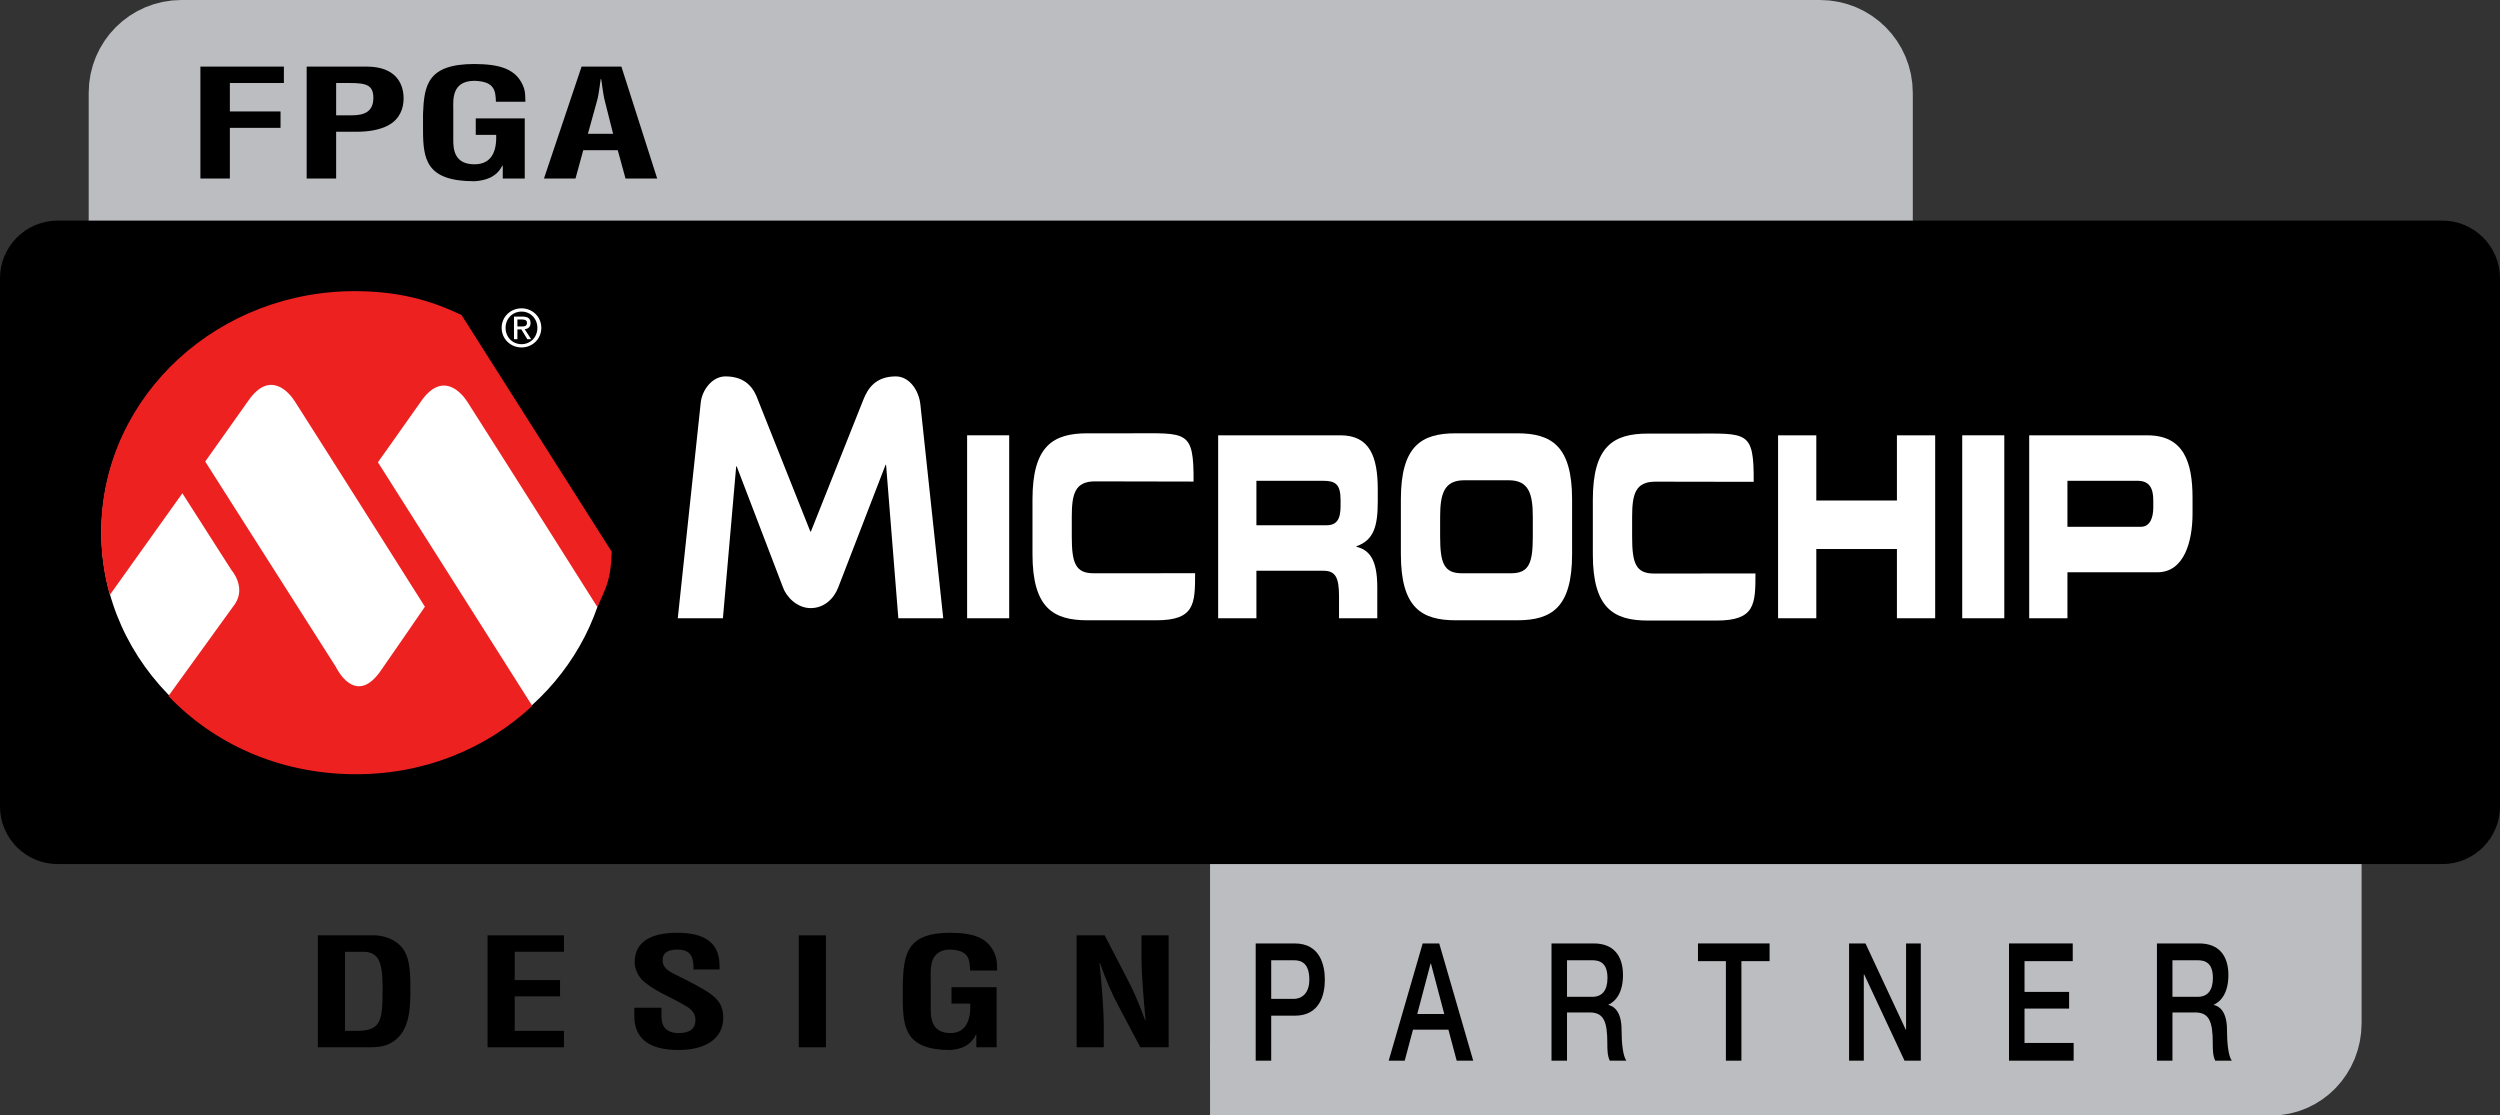 <?xml version="1.0" encoding="UTF-8" standalone="no"?>
<svg
   width="302.232pt"
   height="134.855pt"
   viewBox="0 0 302.232 134.855"
   version="1.2"
   id="svg1020"
   xmlns="http://www.w3.org/2000/svg"
   xmlns:svg="http://www.w3.org/2000/svg">
  <rect x="0" y="0" width="302.232" height="134.855" fill="#333333" stroke="none"/>
  <defs
     id="defs945">
    <clipPath
       id="clip1">
      <path
         d="M 97 13 L 302.23 13 L 302.23 134.855 L 97 134.855 Z M 97 13 "
         id="path939" />
    </clipPath>
    <clipPath
       id="clip2">
      <path
         d="M 0 26 L 302.23 26 L 302.23 105 L 0 105 Z M 0 26 "
         id="path942" />
    </clipPath>
  </defs>
  <g
     id="surface117227">
    <path
       style=" stroke:none;fill-rule:nonzero;fill:rgb(73.724%,74.117%,75.293%);fill-opacity:1;"
       d="M 146.285 62.262 L 274.586 62.262 C 278.238 62.262 281.176 65.305 281.176 69.082 L 281.176 123.711 C 281.176 127.488 278.238 130.531 274.586 130.531 L 146.285 130.531 "
       id="path947" />
    <g
       clip-path="url(#clip1)"
       clip-rule="nonzero"
       id="g951">
      <path
         style="fill:none;stroke-width:8.647;stroke-linecap:butt;stroke-linejoin:miter;stroke:rgb(73.724%,74.117%,75.293%);stroke-opacity:1;stroke-miterlimit:4;"
         d="M 146.285 62.262 L 274.586 62.262 C 278.238 62.262 281.176 65.305 281.176 69.082 L 281.176 123.711 C 281.176 127.488 278.238 130.531 274.586 130.531 L 146.285 130.531 "
         id="path949" />
    </g>
    <path
       style="fill-rule:nonzero;fill:rgb(73.724%,74.117%,75.293%);fill-opacity:1;stroke-width:8.797;stroke-linecap:round;stroke-linejoin:bevel;stroke:rgb(73.724%,74.117%,75.293%);stroke-opacity:1;stroke-miterlimit:4;"
       d="M 21.941 4.398 L 220.023 4.398 C 223.801 4.398 226.844 7.441 226.844 11.219 L 226.844 65.848 C 226.844 69.625 223.801 72.668 220.023 72.668 L 21.941 72.668 C 18.16 72.668 15.121 69.625 15.121 65.848 L 15.121 11.219 C 15.121 7.441 18.16 4.398 21.941 4.398 Z M 21.941 4.398 "
       id="path953" />
    <path
       style=" stroke:none;fill-rule:nonzero;fill:rgb(0%,0%,0%);fill-opacity:1;"
       d="M 6.965 31.805 L 295.266 31.805 C 296.281 31.805 297.094 32.617 297.094 33.633 L 297.094 97.496 C 297.094 98.508 296.281 99.324 295.266 99.324 L 6.965 99.324 C 5.953 99.324 5.137 98.508 5.137 97.496 L 5.137 33.633 C 5.137 32.617 5.953 31.805 6.965 31.805 Z M 6.965 31.805 "
       id="path955" />
    <g
       clip-path="url(#clip2)"
       clip-rule="nonzero"
       id="g959">
      <path
         style="fill:none;stroke-width:10.274;stroke-linecap:round;stroke-linejoin:bevel;stroke:rgb(0%,0%,0%);stroke-opacity:1;stroke-miterlimit:4;"
         d="M 6.965 31.805 L 295.266 31.805 C 296.281 31.805 297.094 32.617 297.094 33.633 L 297.094 97.496 C 297.094 98.508 296.281 99.324 295.266 99.324 L 6.965 99.324 C 5.953 99.324 5.137 98.508 5.137 97.496 L 5.137 33.633 C 5.137 32.617 5.953 31.805 6.965 31.805 Z M 6.965 31.805 "
         id="path957" />
    </g>
    <path
       style=" stroke:none;fill-rule:nonzero;fill:rgb(100%,100%,100%);fill-opacity:1;"
       d="M 108.602 74.746 L 107.121 56.195 L 107.059 56.195 L 101.34 71.008 C 100.809 72.387 99.637 73.516 97.996 73.516 C 96.359 73.516 95.059 72.152 94.656 71.008 L 89.062 56.379 L 89 56.379 L 87.395 74.746 L 81.938 74.742 L 84.723 48.59 C 84.906 47.148 86.09 45.504 87.699 45.504 C 90.168 45.504 91.156 46.949 91.648 48.391 L 97.969 64.27 L 98.027 64.27 L 104.344 48.391 C 104.902 46.949 105.859 45.504 108.297 45.504 C 109.906 45.504 111.09 47.148 111.27 48.93 L 114.031 74.742 Z M 108.602 74.746 "
       id="path961" />
    <path
       style=" stroke:none;fill-rule:nonzero;fill:rgb(100%,100%,100%);fill-opacity:1;"
       d="M 116.918 52.625 L 122.004 52.625 L 122.004 74.742 L 116.918 74.742 Z M 116.918 52.625 "
       id="path963" />
    <path
       style=" stroke:none;fill-rule:nonzero;fill:rgb(100%,100%,100%);fill-opacity:1;"
       d="M 237.219 52.625 L 242.305 52.625 L 242.305 74.742 L 237.219 74.742 Z M 237.219 52.625 "
       id="path965" />
    <path
       style=" stroke:none;fill-rule:nonzero;fill:rgb(100%,100%,100%);fill-opacity:1;"
       d="M 124.82 60.387 C 124.82 53.91 127.301 52.383 131.465 52.383 L 136.902 52.383 C 143.48 52.383 144.336 51.953 144.293 58.219 L 132.375 58.195 C 129.938 58.195 129.57 59.742 129.57 62.492 L 129.57 64.875 C 129.57 68.082 130.027 69.305 132.215 69.305 L 144.48 69.297 C 144.48 73.02 144.43 74.988 139.789 74.988 L 131.465 74.988 C 127.301 74.988 124.82 73.461 124.82 66.984 Z M 124.82 60.387 "
       id="path967" />
    <path
       style=" stroke:none;fill-rule:nonzero;fill:rgb(100%,100%,100%);fill-opacity:1;"
       d="M 166.562 60.602 L 166.562 59.195 C 166.562 55.223 165.609 52.625 162.047 52.625 L 147.266 52.625 L 147.266 74.742 L 151.891 74.742 L 151.891 69 L 159.984 69 C 161.422 69 161.879 69.766 161.879 72.086 L 161.879 74.742 L 166.504 74.742 L 166.504 70.984 C 166.504 67.352 165.359 66.465 163.984 66.098 L 163.984 66.035 C 166.109 65.301 166.562 63.562 166.562 60.602 M 162.066 61.18 C 162.066 62.77 161.609 63.5 160.359 63.5 L 151.891 63.5 L 151.891 58.125 L 159.941 58.125 C 161.402 58.125 162.066 58.492 162.066 60.445 Z M 162.066 61.18 "
       id="path969" />
    <path
       style=" stroke:none;fill-rule:nonzero;fill:rgb(100%,100%,100%);fill-opacity:1;"
       d="M 169.355 60.387 C 169.355 53.91 171.832 52.383 175.996 52.383 L 183.41 52.383 C 187.574 52.383 190.055 53.91 190.055 60.387 L 190.055 66.984 C 190.055 73.461 187.574 74.988 183.41 74.988 L 175.996 74.988 C 171.832 74.988 169.355 73.461 169.355 66.984 L 169.355 60.387 M 174.102 64.875 C 174.102 68.082 174.562 69.305 176.746 69.305 L 182.66 69.305 C 184.848 69.305 185.305 68.082 185.305 64.875 L 185.305 62.492 C 185.305 59.742 184.848 58.062 182.41 58.062 L 176.996 58.062 C 174.562 58.062 174.102 59.742 174.102 62.492 Z M 174.102 64.875 "
       id="path971" />
    <path
       style=" stroke:none;fill-rule:nonzero;fill:rgb(100%,100%,100%);fill-opacity:1;"
       d="M 214.957 52.629 L 219.578 52.629 L 219.578 60.508 L 229.324 60.508 L 229.324 52.629 L 233.949 52.629 L 233.949 74.742 L 229.324 74.742 L 229.324 66.371 L 219.578 66.371 L 219.578 74.742 L 214.957 74.742 Z M 214.957 52.629 "
       id="path973" />
    <path
       style=" stroke:none;fill-rule:nonzero;fill:rgb(100%,100%,100%);fill-opacity:1;"
       d="M 259.605 52.629 L 245.316 52.629 L 245.316 74.742 L 249.938 74.742 L 249.938 69.184 L 260.812 69.184 C 264.086 69.184 265.062 65.395 265.062 62.098 L 265.062 60.203 C 265.062 55.863 264 52.629 259.605 52.629 M 260.316 61.332 C 260.316 62.645 259.898 63.684 258.816 63.684 L 249.938 63.684 L 249.938 58.125 L 258.418 58.125 C 259.816 58.125 260.316 58.98 260.316 60.477 Z M 260.316 61.332 "
       id="path975" />
    <path
       style=" stroke:none;fill-rule:nonzero;fill:rgb(100%,100%,100%);fill-opacity:1;"
       d="M 192.562 60.418 C 192.562 53.945 195.043 52.418 199.207 52.418 L 204.645 52.418 C 211.223 52.418 212.051 51.988 212.008 58.25 L 200.117 58.23 C 197.68 58.23 197.312 59.777 197.312 62.527 L 197.312 64.91 C 197.312 68.117 197.77 69.336 199.957 69.336 L 212.223 69.328 C 212.223 73.055 212.176 75.02 207.531 75.02 L 199.207 75.02 C 195.043 75.02 192.562 73.492 192.562 67.016 Z M 192.562 60.418 "
       id="path977" />
    <path
       style=" stroke:none;fill-rule:nonzero;fill:rgb(100%,100%,100%);fill-opacity:1;"
       d="M 51.977 36.66 C 49.133 35.844 46.125 35.402 43 35.402 C 26.023 35.402 12.262 48.375 12.262 64.383 C 12.262 80.387 26.023 93.359 43 93.359 C 58.602 93.359 71.477 82.402 73.465 68.211 Z M 51.977 36.66 "
       id="path979" />
    <path
       style=" stroke:none;fill-rule:nonzero;fill:rgb(93.332%,12.941%,12.941%);fill-opacity:1;"
       d="M 55.793 38.078 C 51.836 36.211 48.18 35.285 43.473 35.203 C 26.5 34.906 12.512 47.738 12.23 63.859 C 12.184 66.652 12.547 69.359 13.273 71.93 L 22.047 59.633 L 27.988 68.93 C 27.988 68.93 29.773 70.953 28.418 73 C 28.332 73.129 20.359 84.145 20.359 84.145 C 25.867 89.914 33.617 93.438 42.453 93.594 C 51.027 93.742 58.68 90.617 64.348 85.336 L 45.688 55.883 C 45.688 55.883 48.629 51.75 50.93 48.477 C 53.465 44.875 55.746 47.391 56.504 48.582 C 61.977 57.16 72.242 73.43 72.242 73.43 L 72.246 73.336 C 73.301 70.914 73.84 70.184 73.953 66.699 L 55.793 38.078 M 51.367 73.348 C 51.367 73.348 46.398 80.59 45.891 81.281 C 42.852 85.41 40.617 80.645 40.617 80.645 L 24.809 55.797 C 24.809 55.797 27.75 51.668 30.055 48.395 C 32.586 44.793 34.867 47.309 35.629 48.5 C 41.102 57.078 51.367 73.348 51.367 73.348 "
       id="path981" />
    <path
       style=" stroke:none;fill-rule:nonzero;fill:rgb(100%,100%,100%);fill-opacity:1;"
       d="M 60.645 39.633 C 60.645 38.273 61.75 37.273 63.051 37.273 C 64.34 37.273 65.441 38.273 65.441 39.633 C 65.441 41.004 64.34 42.004 63.051 42.004 C 61.75 42.004 60.645 41.004 60.645 39.633 M 63.051 41.609 C 64.121 41.609 64.965 40.77 64.965 39.633 C 64.965 38.512 64.121 37.668 63.051 37.668 C 61.969 37.668 61.121 38.512 61.121 39.633 C 61.121 40.77 61.969 41.609 63.051 41.609 M 62.551 41.004 L 62.137 41.004 L 62.137 38.273 L 63.176 38.273 C 63.82 38.273 64.141 38.512 64.141 39.051 C 64.141 39.539 63.832 39.754 63.434 39.801 L 64.211 41.004 L 63.746 41.004 L 63.027 39.82 L 62.551 39.82 L 62.551 41.004 M 63.047 39.469 C 63.395 39.469 63.707 39.445 63.707 39.023 C 63.707 38.688 63.402 38.625 63.113 38.625 L 62.551 38.625 L 62.551 39.469 Z M 63.047 39.469 "
       id="path983" />
    <path
       style=" stroke:none;fill-rule:nonzero;fill:rgb(0%,0%,0%);fill-opacity:1;"
       d="M 27.789 21.582 L 27.789 15.457 L 33.914 15.457 L 33.914 13.473 L 27.789 13.473 L 27.789 10.035 L 34.32 10.035 L 34.32 8.051 L 24.227 8.051 L 24.227 21.582 Z M 27.789 21.582 "
       id="path985" />
    <path
       style=" stroke:none;fill-rule:nonzero;fill:rgb(0%,0%,0%);fill-opacity:1;"
       d="M 40.637 10.035 L 42.262 10.035 C 44.262 10.035 45.137 10.27 45.137 11.832 C 45.137 13.473 44.09 13.941 42.543 13.941 L 40.637 13.941 Z M 40.637 21.582 L 40.637 15.926 L 43.027 15.926 C 44.402 15.941 45.902 15.738 47.012 15.113 C 48.371 14.348 48.793 13.051 48.793 11.895 C 48.793 10.004 47.746 8.051 44.34 8.051 L 37.074 8.051 L 37.074 21.582 Z M 40.637 21.582 "
       id="path987" />
    <path
       style=" stroke:none;fill-rule:nonzero;fill:rgb(0%,0%,0%);fill-opacity:1;"
       d="M 51.141 15.66 C 51.141 19.27 51.516 21.91 57.359 21.91 C 58.656 21.832 60.016 21.441 60.719 20.035 L 60.781 20.035 L 60.781 21.582 L 63.438 21.582 L 63.438 14.316 L 57.516 14.316 L 57.516 16.301 L 59.984 16.301 C 60.062 18.332 59.406 19.863 57.359 19.863 C 54.922 19.863 54.797 18.051 54.797 16.926 L 54.797 13.176 C 54.797 12.129 54.562 9.77 57.359 9.77 C 59.781 9.848 59.906 10.926 59.953 12.301 L 63.516 12.301 C 63.5 11.754 63.516 11.191 63.344 10.66 C 62.531 8.316 60.422 7.754 57.359 7.738 C 51.672 7.738 51.281 10.301 51.141 13.738 Z M 51.141 15.66 "
       id="path989" />
    <path
       style=" stroke:none;fill-rule:nonzero;fill:rgb(0%,0%,0%);fill-opacity:1;"
       d="M 69.574 21.582 L 70.512 18.16 L 74.684 18.16 L 75.621 21.582 L 79.449 21.582 L 75.121 8.051 L 70.309 8.051 L 65.762 21.582 Z M 72.137 12.332 C 72.324 11.707 72.402 11.082 72.496 10.457 C 72.527 10.145 72.574 9.848 72.621 9.551 L 72.668 9.551 C 72.73 9.848 72.777 10.145 72.809 10.457 C 72.902 11.082 72.98 11.707 73.152 12.332 L 74.121 16.176 L 71.074 16.176 Z M 72.137 12.332 "
       id="path991" />
    <path
       style=" stroke:none;fill-rule:nonzero;fill:rgb(0%,0%,0%);fill-opacity:1;"
       d="M 41.707 124.625 L 41.707 115.062 L 43.863 115.062 C 45.832 115.062 46.254 116.328 46.254 119.516 C 46.254 123.438 46.066 124.625 43.129 124.625 Z M 44.488 126.609 C 45.316 126.609 46.207 126.578 46.926 126.25 C 49.613 125.047 49.613 121.953 49.613 119.281 C 49.613 117.047 49.41 115.562 48.66 114.625 C 47.66 113.359 46.066 113.078 45.27 113.078 L 38.426 113.078 L 38.426 126.609 Z M 44.488 126.609 "
       id="path993" />
    <path
       style=" stroke:none;fill-rule:nonzero;fill:rgb(0%,0%,0%);fill-opacity:1;"
       d="M 68.176 126.609 L 68.176 124.625 L 62.223 124.625 L 62.223 120.453 L 67.707 120.453 L 67.707 118.484 L 62.223 118.484 L 62.223 115.062 L 68.176 115.062 L 68.176 113.078 L 58.941 113.078 L 58.941 126.609 Z M 68.176 126.609 "
       id="path995" />
    <path
       style=" stroke:none;fill-rule:nonzero;fill:rgb(0%,0%,0%);fill-opacity:1;"
       d="M 86.996 117.203 C 86.98 115.859 87.121 112.766 81.887 112.766 C 78.418 112.766 76.73 114.031 76.73 116.328 C 76.73 117.047 77.043 117.797 77.574 118.406 C 78.918 119.75 81.043 120.5 82.762 121.531 C 83.605 121.969 84.074 122.516 84.074 123.312 C 84.074 124.344 83.418 124.891 82.027 124.891 C 80.418 124.891 79.902 123.938 79.965 122.625 L 79.965 121.828 L 76.684 121.828 L 76.684 122.828 C 76.684 125.234 78.09 126.938 82.027 126.938 C 85.246 126.938 87.434 125.594 87.434 123.047 C 87.434 121.859 87.09 121.062 85.965 120.203 C 85.059 119.516 83.059 118.516 81.98 117.984 C 80.949 117.484 80.105 117.094 80.105 116.062 C 80.105 115.141 80.809 114.797 81.918 114.797 C 83.715 114.797 83.855 115.984 83.84 117.203 Z M 86.996 117.203 "
       id="path997" />
    <path
       style=" stroke:none;fill-rule:nonzero;fill:rgb(0%,0%,0%);fill-opacity:1;"
       d="M 96.566 113.078 L 99.848 113.078 L 99.848 126.609 L 96.566 126.609 Z M 96.566 113.078 "
       id="path999" />
    <path
       style=" stroke:none;fill-rule:nonzero;fill:rgb(0%,0%,0%);fill-opacity:1;"
       d="M 109.141 120.688 C 109.141 124.297 109.5 126.938 114.891 126.938 C 116.078 126.859 117.328 126.469 117.984 125.062 L 118.031 125.062 L 118.031 126.609 L 120.484 126.609 L 120.484 119.344 L 115.031 119.344 L 115.031 121.328 L 117.297 121.328 C 117.375 123.359 116.766 124.891 114.891 124.891 C 112.641 124.891 112.516 123.078 112.516 121.953 L 112.516 118.203 C 112.516 117.156 112.312 114.797 114.891 114.797 C 117.109 114.875 117.234 115.953 117.281 117.328 L 120.547 117.328 C 120.531 116.781 120.547 116.219 120.391 115.688 C 119.641 113.344 117.703 112.781 114.891 112.766 C 109.641 112.766 109.281 115.328 109.141 118.766 Z M 109.141 120.688 "
       id="path1001" />
    <path
       style=" stroke:none;fill-rule:nonzero;fill:rgb(0%,0%,0%);fill-opacity:1;"
       d="M 138 115.734 C 138 116.938 138.078 118.25 138.172 119.547 C 138.266 120.844 138.375 122.156 138.5 123.375 L 138.453 123.375 C 137.656 121.188 136.953 119.578 136.109 118.016 L 133.547 113.078 L 130.156 113.078 L 130.156 126.609 L 133.438 126.609 L 133.438 124.062 C 133.438 122.984 133.359 121.625 133.266 120.281 C 133.172 118.906 133.031 117.547 132.922 116.422 L 132.969 116.422 C 133.734 118.547 134.438 120.188 135.312 121.797 L 137.859 126.609 L 141.281 126.609 L 141.281 113.078 L 138 113.078 Z M 138 115.734 "
       id="path1003" />
    <path
       style=" stroke:none;fill-rule:nonzero;fill:rgb(0%,0%,0%);fill-opacity:1;"
       d="M 153.68 116.086 L 156.445 116.086 C 157.43 116.086 158.289 116.555 158.289 118.43 C 158.289 120.211 157.258 120.758 156.414 120.758 L 153.68 120.758 Z M 151.805 128.227 L 153.68 128.227 L 153.68 122.789 L 156.523 122.789 C 159.586 122.805 160.164 120.195 160.164 118.445 C 160.164 116.68 159.586 114.055 156.523 114.055 L 151.805 114.055 Z M 151.805 128.227 "
       id="path1005" />
    <path
       style=" stroke:none;fill-rule:nonzero;fill:rgb(0%,0%,0%);fill-opacity:1;"
       d="M 172.945 116.492 L 172.992 116.492 L 174.602 122.586 L 171.336 122.586 Z M 167.883 128.227 L 169.82 128.227 L 170.82 124.477 L 175.102 124.477 L 176.102 128.227 L 178.102 128.227 L 173.992 114.055 L 171.992 114.055 Z M 167.883 128.227 "
       id="path1007" />
    <path
       style=" stroke:none;fill-rule:nonzero;fill:rgb(0%,0%,0%);fill-opacity:1;"
       d="M 189.441 116.086 L 192.473 116.086 C 193.457 116.086 194.332 116.445 194.332 118.242 C 194.332 119.727 193.691 120.508 192.504 120.508 L 189.441 120.508 Z M 187.566 128.227 L 189.441 128.227 L 189.441 122.398 L 192.191 122.398 C 193.91 122.398 194.316 123.539 194.316 126.148 C 194.316 126.836 194.316 127.617 194.613 128.227 L 196.613 128.227 C 196.207 127.648 196.035 126.148 196.035 124.492 C 196.035 122.258 195.082 121.617 194.441 121.492 L 194.441 121.461 C 194.785 121.305 196.207 120.602 196.207 117.883 C 196.207 115.492 195.02 114.055 192.676 114.055 L 187.566 114.055 Z M 187.566 128.227 "
       id="path1009" />
    <path
       style=" stroke:none;fill-rule:nonzero;fill:rgb(0%,0%,0%);fill-opacity:1;"
       d="M 205.273 116.195 L 208.648 116.195 L 208.648 128.227 L 210.523 128.227 L 210.523 116.195 L 213.93 116.195 L 213.93 114.055 L 205.273 114.055 Z M 205.273 116.195 "
       id="path1011" />
    <path
       style=" stroke:none;fill-rule:nonzero;fill:rgb(0%,0%,0%);fill-opacity:1;"
       d="M 223.539 128.227 L 225.32 128.227 L 225.32 117.805 L 225.367 117.805 L 230.242 128.227 L 232.211 128.227 L 232.211 114.055 L 230.43 114.055 L 230.43 124.492 L 230.398 124.492 L 225.523 114.055 L 223.539 114.055 Z M 223.539 128.227 "
       id="path1013" />
    <path
       style=" stroke:none;fill-rule:nonzero;fill:rgb(0%,0%,0%);fill-opacity:1;"
       d="M 242.875 128.227 L 250.688 128.227 L 250.688 126.086 L 244.75 126.086 L 244.75 121.93 L 250.141 121.93 L 250.141 119.914 L 244.75 119.914 L 244.75 116.195 L 250.578 116.195 L 250.578 114.055 L 242.875 114.055 Z M 242.875 128.227 "
       id="path1015" />
    <path
       style=" stroke:none;fill-rule:nonzero;fill:rgb(0%,0%,0%);fill-opacity:1;"
       d="M 262.633 116.086 L 265.664 116.086 C 266.648 116.086 267.523 116.445 267.523 118.242 C 267.523 119.727 266.883 120.508 265.695 120.508 L 262.633 120.508 Z M 260.758 128.227 L 262.633 128.227 L 262.633 122.398 L 265.383 122.398 C 267.102 122.398 267.508 123.539 267.508 126.148 C 267.508 126.836 267.508 127.617 267.805 128.227 L 269.805 128.227 C 269.398 127.648 269.227 126.148 269.227 124.492 C 269.227 122.258 268.273 121.617 267.633 121.492 L 267.633 121.461 C 267.977 121.305 269.398 120.602 269.398 117.883 C 269.398 115.492 268.211 114.055 265.867 114.055 L 260.758 114.055 Z M 260.758 128.227 "
       id="path1017" />
  </g>
</svg>

